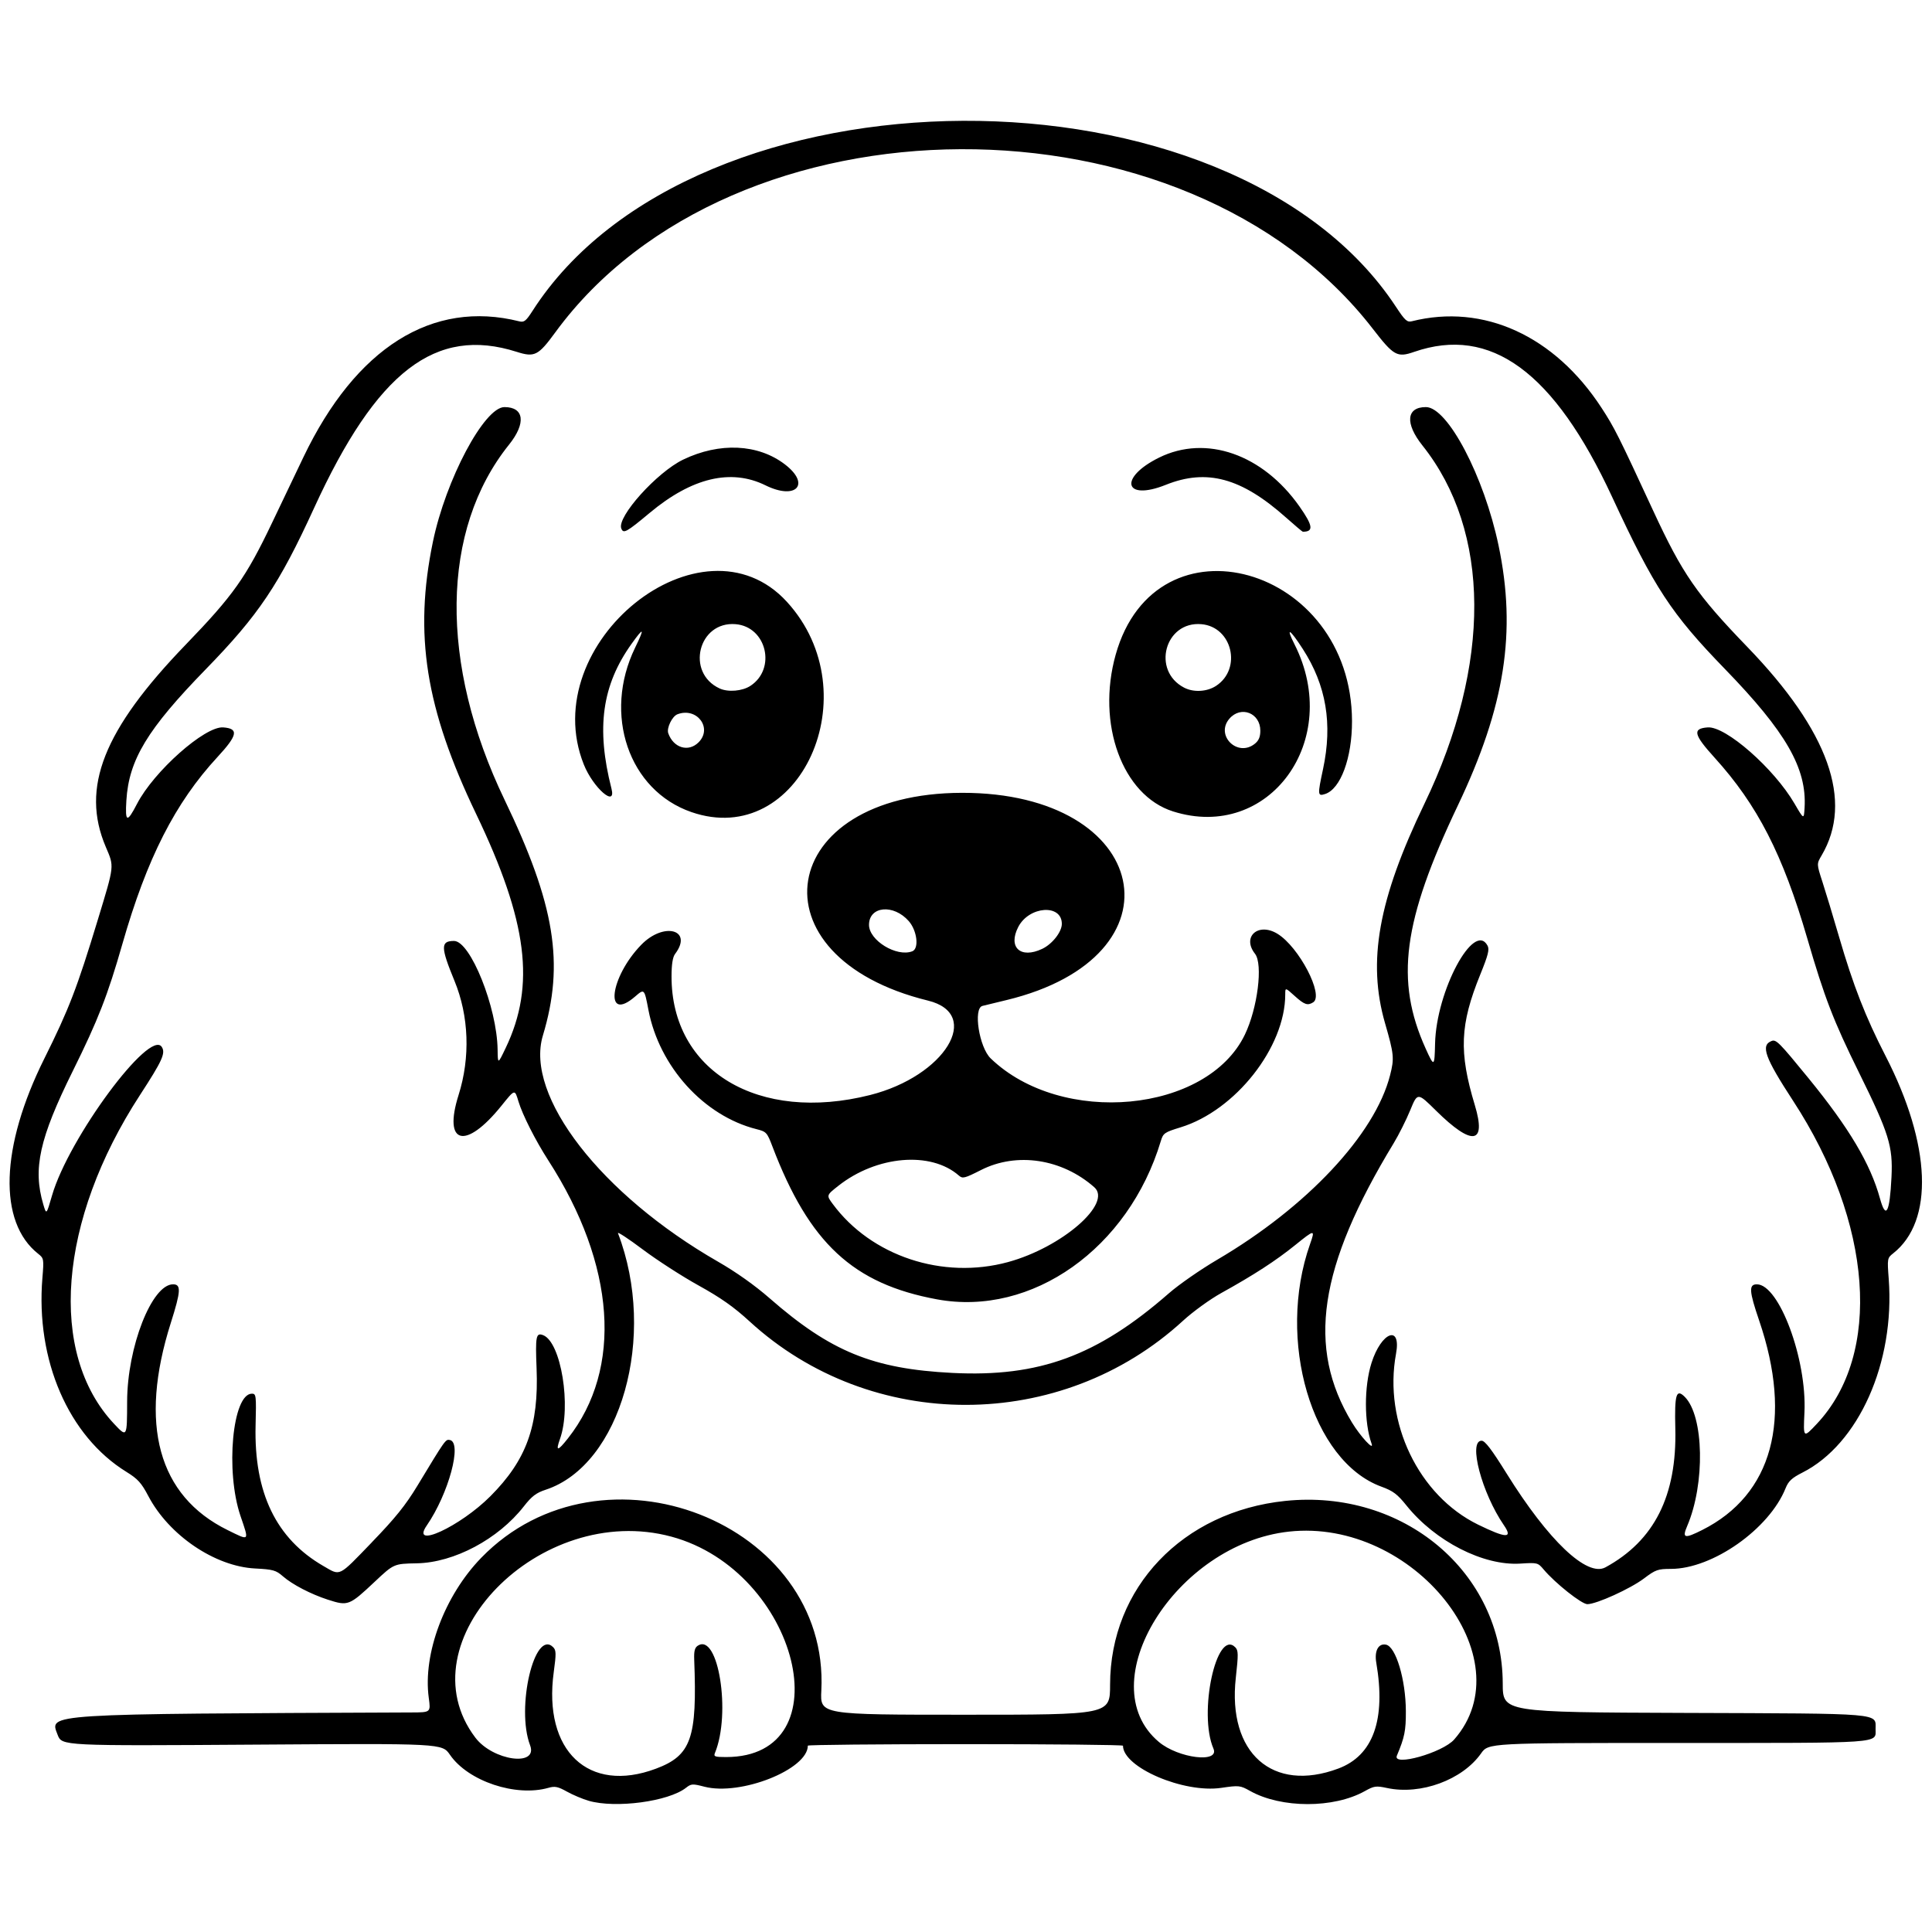 <svg xmlns="http://www.w3.org/2000/svg" width="500mm" height="500mm" viewBox="0 0 500 500" xml:space="preserve"><g transform="matrix(1.683 0 0 1.683 -152.21 -153.71)"><path d="m180.96 368.24c-0.933-0.269-2.438-0.903-3.345-1.41-1.371-0.766-1.847-0.865-2.822-0.585-5.029 1.442-12.366-1.012-15.158-5.07-1.209-1.758-1.209-1.758-29.599-1.57-30.131 0.199-30.085 0.202-30.738-1.516-1.244-3.273-2.551-3.191 54.456-3.43 2.924-0.011 2.924-0.011 2.619-2.244-0.928-6.786 2.426-15.733 8.079-21.55 18.575-19.116 53.606-5.427 52.286 20.433-0.189 3.711-0.189 3.711 22.104 3.711 22.293 0 22.293 0 22.298-4.611 0.016-14.942 11.157-26.632 26.938-28.267 18.138-1.879 33.403 10.937 33.442 28.078 9e-3 4.422 9e-3 4.422 27.98 4.521 30.832 0.109 29.352-0.016 29.352 2.49 0 2.235 1.506 2.13-30.49 2.13-29.043 0-29.043 0-30.179 1.612-2.869 4.069-9.275 6.426-14.454 5.315-1.695-0.363-1.986-0.323-3.42 0.479-4.777 2.67-12.831 2.661-17.628-0.021-1.546-0.864-1.706-0.881-4.448-0.48-5.79 0.847-15.11-3.151-15.109-6.482 2e-5 -0.133-10.904-0.242-24.231-0.242-13.327 0-24.231 0.104-24.231 0.232-7.1e-4 3.656-10.337 7.756-15.91 6.311-1.815-0.471-2.027-0.458-2.821 0.166-2.686 2.113-10.814 3.2-14.972 2.002zm10.336-4.93c5.44-2.035 6.365-4.664 5.895-16.758-0.052-1.338 0.085-1.863 0.564-2.168 3.145-2.001 5.123 10.437 2.625 16.501-0.23 0.557-0.025 0.633 1.71 0.633 18.23 0 11.137-28.611-8.403-33.892-20.217-5.464-41.323 16.178-30.146 30.912 2.695 3.552 9.686 4.522 8.411 1.166-2.186-5.754 0.683-17.946 3.549-15.08 0.467 0.467 0.479 0.984 0.089 3.838-1.654 12.104 5.348 18.723 15.706 14.848zm104.95-0.028c5.354-2.003 7.328-7.517 5.827-16.279-0.311-1.815 0.322-2.995 1.487-2.771 1.525 0.294 3.046 5.376 3.063 10.234 0.011 3.002-0.194 4.017-1.378 6.83-0.733 1.741 7.021-0.44 8.81-2.478 10.935-12.454-6.255-34.073-25.418-31.967-17.428 1.915-30.683 23.349-19.999 32.339 3.003 2.526 9.38 3.307 8.396 1.027-2.346-5.437 0.46-18.476 3.353-15.583 0.482 0.482 0.492 1.057 0.086 4.701-1.29 11.576 5.668 17.729 15.773 13.948zm-155.36-25.955c-2.644-0.856-5.487-2.333-6.948-3.609-1.065-0.931-1.51-1.055-4.279-1.198-6.185-0.319-13.24-5.107-16.409-11.137-1.065-2.026-1.619-2.638-3.369-3.718-8.911-5.5-13.972-17.183-12.919-29.823 0.241-2.897 0.219-3.029-0.634-3.7-6.203-4.879-5.845-16.427 0.93-30.031 3.789-7.609 5.027-10.823 8.223-21.342 2.586-8.513 2.542-8.116 1.225-11.21-3.877-9.104-0.361-17.997 12.298-31.103 7.307-7.565 9.261-10.324 13.282-18.753 1.389-2.913 3.556-7.447 4.814-10.075 8.062-16.838 19.824-24.239 33.191-20.884 0.74 0.186 1.036-0.048 2.035-1.605 24.819-38.677 107.5-39.062 132.78-0.62 1.374 2.09 1.71 2.395 2.436 2.213 11.016-2.765 21.938 2.219 29.167 13.31 1.989 3.051 2.584 4.236 7.955 15.841 4.484 9.689 6.694 12.886 14.474 20.936 12.507 12.942 16.341 23.709 11.414 32.059-0.768 1.302-0.768 1.302 0.129 4.059 0.493 1.517 1.649 5.337 2.567 8.49 2.173 7.46 4.057 12.283 7.139 18.279 7.027 13.668 7.477 25.399 1.165 30.364-0.898 0.707-0.914 0.796-0.678 3.915 0.972 12.872-4.615 25.41-13.274 29.791-1.613 0.816-2.147 1.312-2.584 2.403-2.512 6.27-11.231 12.405-17.629 12.405-2.008 0-2.364 0.126-4.141 1.468-2.108 1.591-7.317 3.957-8.713 3.957-0.881 0-4.949-3.229-6.722-5.336-0.883-1.049-0.965-1.07-3.591-0.902-5.667 0.361-13.082-3.425-17.503-8.936-1.4-1.746-2.06-2.241-3.853-2.895-10.698-3.901-16.183-22.534-10.977-37.29 0.811-2.297 0.737-2.293-2.27 0.134-3.004 2.424-6.346 4.592-11.368 7.375-1.738 0.963-4.36 2.861-5.871 4.249-18.749 17.229-47.973 17.28-66.674 0.117-2.413-2.215-4.44-3.643-7.834-5.519-2.518-1.392-6.383-3.886-8.588-5.541-2.205-1.655-3.921-2.78-3.813-2.5 6.062 15.798 0.458 35.655-11.134 39.454-1.443 0.473-2.127 0.995-3.346 2.556-3.933 5.036-10.72 8.646-16.452 8.752-3.529 0.065-3.529 0.065-6.486 2.846-3.9 3.669-4.099 3.745-7.163 2.753zm6.735-8.836c3.605-3.729 5.188-5.695 7.008-8.703 4.331-7.16 4.324-7.15 4.981-7.026 1.951 0.37-0.179 8.255-3.555 13.163-2.544 3.698 5.147 0.147 9.802-4.524 5.551-5.571 7.447-10.82 7.095-19.638-0.199-4.97-0.087-5.54 1.004-5.121 2.764 1.061 4.376 10.977 2.594 15.962-0.698 1.952-0.367 1.926 1.227-0.096 8.456-10.726 7.329-26.689-3.018-42.732-1.966-3.049-3.982-7.029-4.593-9.069-0.574-1.918-0.532-1.929-2.625 0.667-5.523 6.848-8.995 5.972-6.584-1.662 1.826-5.779 1.597-12.145-0.63-17.552-2.139-5.195-2.151-6.136-0.074-6.136 2.52 0 6.617 10.21 6.705 16.711 0.031 2.276 0.031 2.276 1.242-0.256 4.616-9.648 3.374-19.469-4.554-36.005-7.778-16.223-9.58-27.58-6.638-41.826 1.973-9.554 7.903-20.718 11.003-20.718 3.045 0 3.346 2.483 0.701 5.779-10.504 13.088-10.76 33.663-0.679 54.617 7.754 16.117 9.224 25.172 5.885 36.246-2.8 9.286 8.957 24.457 26.951 34.779 2.754 1.58 5.65 3.634 7.909 5.609 9.38 8.202 15.917 10.874 28.108 11.488 13.341 0.672 22.282-2.617 33.305-12.252 1.527-1.335 4.863-3.651 7.413-5.148 13.796-8.096 24.266-19.266 26.59-28.37 0.668-2.616 0.61-3.215-0.77-7.997-2.745-9.513-1.038-19.031 6.059-33.769 10.325-21.444 10.208-41.88-0.315-55.086-2.703-3.392-2.476-5.897 0.535-5.897 3.353 0 8.94 10.641 11.174 21.283 2.788 13.283 0.993 24.747-6.264 39.987-8.469 17.787-9.676 26.899-4.948 37.367 1.305 2.889 1.368 2.856 1.45-0.766 0.183-8.094 5.993-18.931 8.07-15.051 0.312 0.583 0.094 1.449-1.118 4.43-3.131 7.705-3.308 11.923-0.84 20.09 1.825 6.039-0.392 6.355-5.963 0.851-2.845-2.811-2.845-2.811-3.966-0.078-0.617 1.503-1.764 3.79-2.549 5.083-11.565 19.04-13.413 31.424-6.411 42.951 1.31 2.157 3.45 4.463 3.013 3.247-1.153-3.209-1.16-8.766-0.016-12.397 1.515-4.805 4.614-5.968 3.773-1.416-1.946 10.527 3.475 21.802 12.63 26.271 4.331 2.114 5.372 2.14 3.969 0.099-3.404-4.947-5.534-13.006-3.438-13.006 0.523 0 1.541 1.334 3.847 5.042 6.417 10.316 12.369 15.967 15.196 14.428 7.516-4.091 11.001-11.015 10.745-21.352-0.13-5.273 0.14-6.176 1.456-4.86 2.952 2.952 3.148 13.372 0.373 19.851-0.81 1.892-0.432 1.994 2.301 0.621 10.808-5.429 13.953-17.003 8.756-32.231-1.543-4.521-1.607-5.549-0.348-5.549 3.424 0 7.707 11.521 7.319 19.69-0.189 3.991-0.189 3.991 1.91 1.758 10.071-10.715 8.587-30.903-3.65-49.657-4.357-6.678-5.029-8.55-3.307-9.212 0.695-0.267 1.169 0.212 5.683 5.741 6.236 7.638 9.511 13.151 10.977 18.479 0.909 3.302 1.5 2.206 1.771-3.284 0.234-4.746-0.38-6.722-5-16.081-3.926-7.952-5.291-11.493-7.941-20.598-3.765-12.933-7.668-20.547-14.259-27.817-3.236-3.569-3.443-4.485-1.055-4.659 2.771-0.202 10.193 6.313 13.337 11.709 1.447 2.482 1.447 2.482 1.555 0.625 0.353-6.053-2.858-11.636-12.271-21.335-8.24-8.491-10.854-12.479-17.31-26.407-8.935-19.277-18.684-26.419-30.48-22.329-2.589 0.898-3.128 0.595-6.326-3.544-28.658-37.09-98.445-36.777-125.74 0.564-2.596 3.551-3.172 3.841-5.902 2.971-12.494-3.98-21.548 2.998-31.176 24.026-5.399 11.791-8.523 16.441-16.655 24.788-8.975 9.212-11.817 13.909-12.203 20.162-0.21 3.396 0.103 3.496 1.638 0.527 2.583-4.996 10.433-11.962 13.247-11.757 2.425 0.177 2.231 1.196-0.865 4.544-6.519 7.05-10.868 15.595-14.634 28.76-2.267 7.922-3.732 11.677-7.624 19.533-5.135 10.368-6.165 15.019-4.541 20.506 0.482 1.627 0.482 1.627 1.347-1.365 2.543-8.8 15.057-25.724 16.882-22.831 0.601 0.952 0.074 2.111-3.364 7.395-12.556 19.302-14.164 39.712-3.983 50.544 1.999 2.126 1.999 2.126 2.013-3.422 0.021-8.385 3.799-18.025 7.064-18.025 1.262 0 1.201 1.051-0.343 5.916-4.96 15.618-1.947 26.62 8.729 31.875 3.428 1.687 3.331 1.794 1.982-2.168-2.346-6.889-1.232-18.806 1.757-18.806 0.648 0 0.681 0.282 0.564 4.882-0.262 10.341 3.154 17.423 10.431 21.621 2.675 1.543 2.219 1.766 7.458-3.654zm86.932-37.351c-12.931-2.378-19.675-8.642-25.346-23.539-0.811-2.13-0.928-2.257-2.438-2.637-8.093-2.038-14.956-9.614-16.622-18.349-0.624-3.271-0.624-3.271-2.038-2.049-4.76 4.114-3.926-2.943 0.939-7.952 3.472-3.574 8.028-2.328 5.193 1.42-0.356 0.47-0.533 1.598-0.537 3.414-0.033 14.582 13.379 22.602 30.544 18.265 11.489-2.903 17.338-12.447 8.896-14.516-27.504-6.739-23.396-31.899 5.216-31.951 29.133-0.052 34.566 25.178 6.862 31.867-1.79 0.432-3.458 0.837-3.707 0.9-1.448 0.365-0.508 6.364 1.266 8.073 10.892 10.494 33.281 8.399 39.086-3.657 1.96-4.07 2.809-10.846 1.558-12.436-2.052-2.608 0.496-4.876 3.452-3.074 3.313 2.02 7.193 9.466 5.494 10.542-0.853 0.54-1.353 0.368-2.847-0.982-1.448-1.308-1.448-1.308-1.448-0.239 0 8.128-7.658 17.856-16.094 20.444-2.477 0.76-2.675 0.897-3.039 2.108-4.959 16.507-19.82 27.027-34.392 24.347zm10.892-5.737c8.279-2.256 16.083-9.027 13.265-11.509-4.971-4.379-11.921-5.436-17.415-2.647-2.52 1.279-2.832 1.358-3.402 0.856-4.31-3.788-12.658-3.074-18.555 1.587-1.829 1.446-1.829 1.446-0.847 2.776 5.925 8.024 16.924 11.671 26.954 8.938zm-14.719-47.79c1.069-0.41 0.746-3.174-0.543-4.641-2.334-2.658-6.096-2.312-6.113 0.563-0.014 2.399 4.24 5.006 6.655 4.079zm19.977-0.374c1.552-0.736 3.018-2.605 3.018-3.845 0-3.095-5.036-2.739-6.698 0.474-1.624 3.141 0.351 4.95 3.68 3.371zm-53.947-21.033c-9.633-3.331-13.635-15.019-8.655-25.274 1.502-3.092 1.361-3.255-0.53-0.615-4.566 6.376-5.481 12.959-3.101 22.29 0.766 3.002-2.819-0.124-4.251-3.707-7.474-18.703 18.2-39.277 31.227-25.024 12.885 14.098 1.981 38.094-14.69 32.33zm1.106-10.725c2.197-2.197-0.266-5.459-3.255-4.312-0.813 0.312-1.687 2.125-1.406 2.917 0.801 2.263 3.104 2.952 4.661 1.395zm7.971-8.683c4.017-2.632 2.484-9.077-2.257-9.486-5.747-0.496-7.738 7.455-2.476 9.885 1.303 0.602 3.485 0.418 4.732-0.4zm64.985 19.305c-7.785-2.467-11.803-13.452-8.816-24.104 6.211-22.145 36.273-13.698 36.341 10.211 0.016 5.659-1.759 10.462-4.146 11.22-1.146 0.364-1.164 0.153-0.312-3.824 1.492-6.968 0.497-12.888-3.106-18.474-2.018-3.13-2.681-3.501-1.274-0.714 7.443 14.745-3.92 30.364-18.686 25.685zm12.59-10.411c0.597-0.483 0.836-1.054 0.836-1.997 0-2.737-2.992-3.899-4.756-1.848-2.215 2.575 1.269 5.992 3.92 3.845zm-5.968-8.894c4.017-2.632 2.484-9.077-2.257-9.486-5.617-0.485-7.69 7.153-2.649 9.763 1.456 0.754 3.51 0.638 4.906-0.277zm-91.464-24.205c-0.685-1.785 5.484-8.646 9.519-10.588 5.591-2.69 11.51-2.417 15.623 0.72 4.031 3.074 1.753 5.561-2.965 3.237-5.304-2.612-11.312-1.185-17.794 4.225-3.605 3.009-4.056 3.256-4.383 2.405zm102.21-1.685c-6.851-6.101-12.173-7.549-18.472-5.026-6.412 2.568-7.319-1.081-1.04-4.184 7.22-3.568 15.943-0.528 21.601 7.529 2.075 2.955 2.194 3.87 0.504 3.87-0.074 0-1.24-0.985-2.592-2.189z" stroke-width="2.301"></path></g></svg>